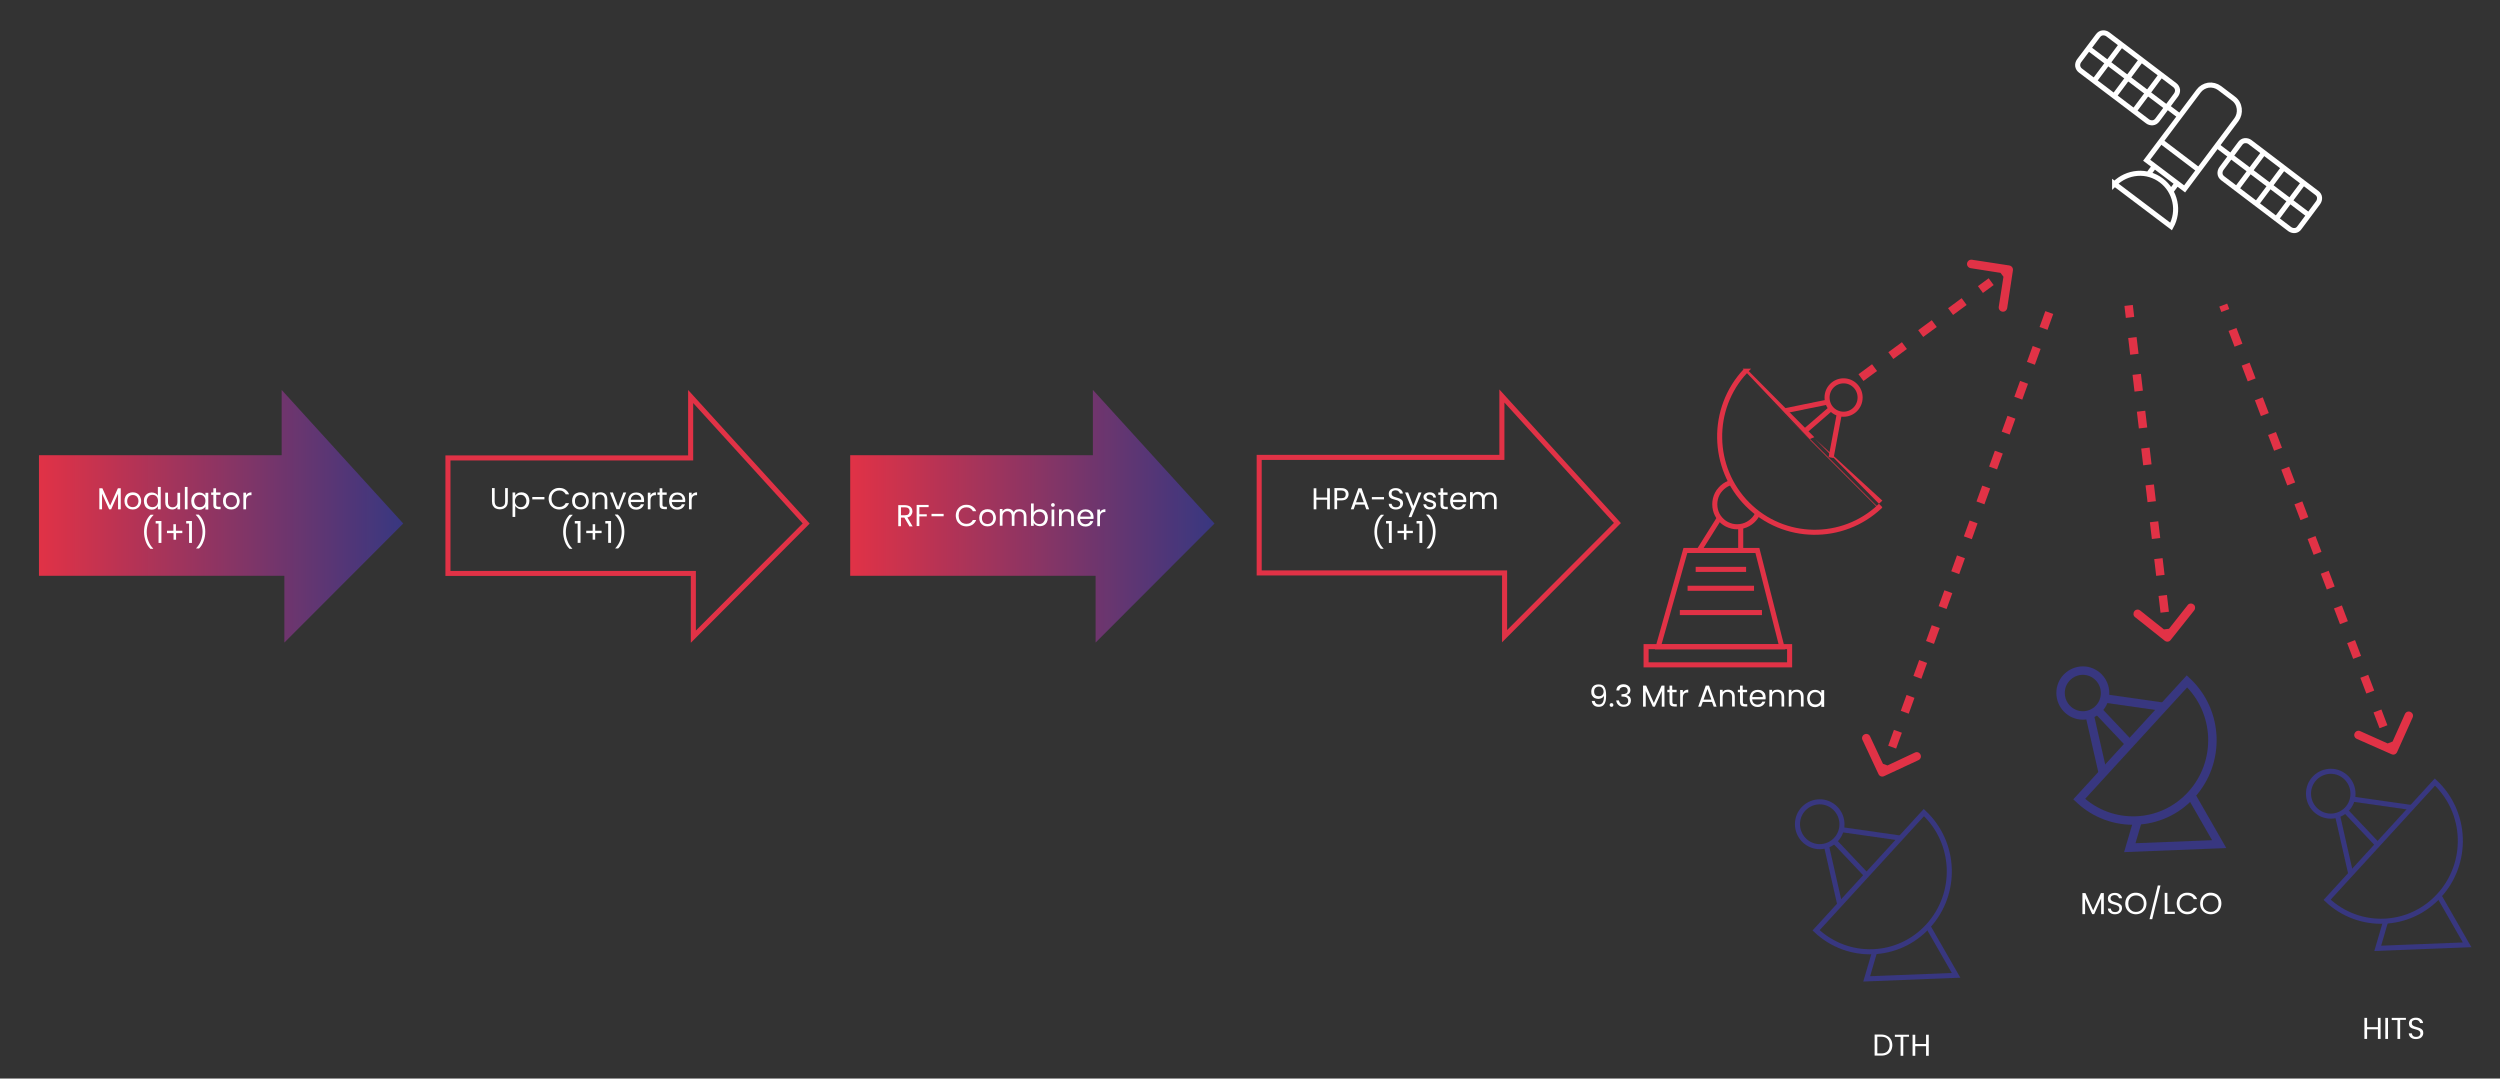 <svg xmlns="http://www.w3.org/2000/svg" xmlns:xlink="http://www.w3.org/1999/xlink" id="etSxJBZCW1P1" viewBox="0 0 1482.3 639.5" width="1482.3" height="639.5"><rect x="0" y="0" width="1482.3" height="639.5" fill="#333333" stroke="none"/><style><![CDATA[#etSxJBZCW1P51 {animation: etSxJBZCW1P51_s_do 30000ms linear infinite normal forwards}@keyframes etSxJBZCW1P51_s_do { 0% {stroke-dashoffset: 0} 100% {stroke-dashoffset: -1200}} #etSxJBZCW1P52 {animation: etSxJBZCW1P52_s_do 30000ms linear infinite normal forwards}@keyframes etSxJBZCW1P52_s_do { 0% {stroke-dashoffset: 0} 100% {stroke-dashoffset: 1200}} #etSxJBZCW1P53 {animation: etSxJBZCW1P53_s_do 30000ms linear infinite normal forwards}@keyframes etSxJBZCW1P53_s_do { 0% {stroke-dashoffset: 0} 100% {stroke-dashoffset: 1200}} #etSxJBZCW1P54 {animation: etSxJBZCW1P54_s_do 30000ms linear infinite normal forwards}@keyframes etSxJBZCW1P54_s_do { 0% {stroke-dashoffset: 0} 100% {stroke-dashoffset: 1200}} #etSxJBZCW1P55_tr {animation: etSxJBZCW1P55_tr__tr 30000ms linear infinite normal forwards}@keyframes etSxJBZCW1P55_tr__tr { 0% {transform: translate(1303.6px,88.397px) rotate(0deg)} 100% {transform: translate(1303.6px,88.397px) rotate(-30deg)}} #etSxJBZCW1P71 {animation: etSxJBZCW1P71_c_o 30000ms linear infinite normal forwards}@keyframes etSxJBZCW1P71_c_o { 0% {opacity: 0} 2.333% {opacity: 0} 3.333% {opacity: 1} 4.333% {opacity: 1} 5.333% {opacity: 0} 7.667% {opacity: 0} 8.667% {opacity: 1} 9.667% {opacity: 1} 10.667% {opacity: 0} 13.333% {opacity: 0} 14.333% {opacity: 1} 15.333% {opacity: 1} 16.333% {opacity: 0} 18.667% {opacity: 0} 19.667% {opacity: 1} 20.667% {opacity: 1} 21.667% {opacity: 0} 24.667% {opacity: 0} 25.667% {opacity: 1} 26.667% {opacity: 1} 27.667% {opacity: 0} 30% {opacity: 0} 31% {opacity: 1} 32% {opacity: 1} 33% {opacity: 0} 35.667% {opacity: 0} 36.667% {opacity: 1} 37.667% {opacity: 1} 38.667% {opacity: 0} 41% {opacity: 0} 42% {opacity: 1} 43% {opacity: 1} 44% {opacity: 0} 47.333% {opacity: 0} 48.333% {opacity: 1} 49.333% {opacity: 1} 50.333% {opacity: 0} 52.667% {opacity: 0} 53.667% {opacity: 1} 54.667% {opacity: 1} 55.667% {opacity: 0} 58.333% {opacity: 0} 59.333% {opacity: 1} 60.333% {opacity: 1} 61.333% {opacity: 0} 63.667% {opacity: 0} 64.667% {opacity: 1} 65.667% {opacity: 1} 66.667% {opacity: 0} 69.667% {opacity: 0} 70.667% {opacity: 1} 71.667% {opacity: 1} 72.667% {opacity: 0} 75% {opacity: 0} 76% {opacity: 1} 77% {opacity: 1} 78% {opacity: 0} 80.667% {opacity: 0} 81.667% {opacity: 1} 82.667% {opacity: 1} 83.667% {opacity: 0} 86% {opacity: 0} 87% {opacity: 1} 88% {opacity: 1} 89% {opacity: 0} 91.333% {opacity: 0} 92.333% {opacity: 1} 93.333% {opacity: 1} 94.333% {opacity: 0} 96.667% {opacity: 0} 97.667% {opacity: 1} 98.667% {opacity: 1} 99.667% {opacity: 0} 100% {opacity: 0}} #etSxJBZCW1P72 {animation: etSxJBZCW1P72_c_o 30000ms linear infinite normal forwards}@keyframes etSxJBZCW1P72_c_o { 0% {opacity: 0} 1.333% {opacity: 0} 2.333% {opacity: 1} 4.333% {opacity: 1} 5.333% {opacity: 0} 6.667% {opacity: 0} 7.667% {opacity: 1} 9.667% {opacity: 1} 10.667% {opacity: 0} 12.333% {opacity: 0} 13.333% {opacity: 1} 15.333% {opacity: 1} 16.333% {opacity: 0} 17.667% {opacity: 0} 18.667% {opacity: 1} 20.667% {opacity: 1} 21.667% {opacity: 0} 23.667% {opacity: 0} 24.667% {opacity: 1} 26.667% {opacity: 1} 27.667% {opacity: 0} 29% {opacity: 0} 30% {opacity: 1} 32% {opacity: 1} 33% {opacity: 0} 34.667% {opacity: 0} 35.667% {opacity: 1} 37.667% {opacity: 1} 38.667% {opacity: 0} 40% {opacity: 0} 41% {opacity: 1} 43% {opacity: 1} 44% {opacity: 0} 46.333% {opacity: 0} 47.333% {opacity: 1} 49.333% {opacity: 1} 50.333% {opacity: 0} 51.667% {opacity: 0} 52.667% {opacity: 1} 54.667% {opacity: 1} 55.667% {opacity: 0} 57.333% {opacity: 0} 58.333% {opacity: 1} 60.333% {opacity: 1} 61.333% {opacity: 0} 62.667% {opacity: 0} 63.667% {opacity: 1} 65.667% {opacity: 1} 66.667% {opacity: 0} 68.667% {opacity: 0} 69.667% {opacity: 1} 71.667% {opacity: 1} 72.667% {opacity: 0} 74% {opacity: 0} 75% {opacity: 1} 77% {opacity: 1} 78% {opacity: 0} 79.667% {opacity: 0} 80.667% {opacity: 1} 82.667% {opacity: 1} 83.667% {opacity: 0} 85% {opacity: 0} 86% {opacity: 1} 88% {opacity: 1} 89% {opacity: 0} 90.333% {opacity: 0} 91.333% {opacity: 1} 93.333% {opacity: 1} 94.333% {opacity: 0} 95.667% {opacity: 0} 96.667% {opacity: 1} 98.667% {opacity: 1} 99.667% {opacity: 0} 100% {opacity: 0}} #etSxJBZCW1P73 {animation: etSxJBZCW1P73_c_o 30000ms linear infinite normal forwards}@keyframes etSxJBZCW1P73_c_o { 0% {opacity: 0} 1% {opacity: 1} 4.333% {opacity: 1} 5.333% {opacity: 0} 5.667% {opacity: 0} 6.667% {opacity: 1} 10% {opacity: 1} 11% {opacity: 0} 11.333% {opacity: 0} 12.333% {opacity: 1} 15.667% {opacity: 1} 16.667% {opacity: 0} 17% {opacity: 0} 18% {opacity: 1} 21.333% {opacity: 1} 22.333% {opacity: 0} 22.667% {opacity: 0} 23.667% {opacity: 1} 27% {opacity: 1} 28% {opacity: 0} 28.333% {opacity: 0} 29.333% {opacity: 1} 32.667% {opacity: 1} 33.667% {opacity: 0} 34% {opacity: 0} 35% {opacity: 1} 38.333% {opacity: 1} 39.333% {opacity: 0} 39.667% {opacity: 0} 40.667% {opacity: 1} 44% {opacity: 1} 45% {opacity: 0} 45.333% {opacity: 0} 46.333% {opacity: 1} 49.667% {opacity: 1} 50.667% {opacity: 0} 51% {opacity: 0} 52% {opacity: 1} 55.333% {opacity: 1} 56.333% {opacity: 0} 56.667% {opacity: 0} 57.667% {opacity: 1} 61% {opacity: 1} 62% {opacity: 0} 62.333% {opacity: 0} 63.333% {opacity: 1} 66.667% {opacity: 1} 67.667% {opacity: 0} 68% {opacity: 0} 69% {opacity: 1} 72.333% {opacity: 1} 73.333% {opacity: 0} 73.667% {opacity: 0} 74.667% {opacity: 1} 78% {opacity: 1} 79% {opacity: 0} 79.333% {opacity: 0} 80.333% {opacity: 1} 83.667% {opacity: 1} 84.667% {opacity: 0} 85% {opacity: 0} 86% {opacity: 1} 88% {opacity: 1} 89% {opacity: 0} 89.333% {opacity: 0} 90.333% {opacity: 1} 93.333% {opacity: 1} 94.333% {opacity: 0} 94.667% {opacity: 0} 95.667% {opacity: 1} 98.667% {opacity: 1} 99.667% {opacity: 0} 100% {opacity: 0}}]]></style><defs><linearGradient id="etSxJBZCW1P3-fill" x1="239.058" y1="306.13" x2="22.64" y2="306.13" spreadMethod="pad" gradientUnits="userSpaceOnUse" gradientTransform="translate(0 0)"><stop id="etSxJBZCW1P3-fill-0" offset="0%" stop-color="#383780"></stop><stop id="etSxJBZCW1P3-fill-1" offset="100%" stop-color="#e13246"></stop></linearGradient><linearGradient id="etSxJBZCW1P5-fill" x1="720.058" y1="306.13" x2="503.639" y2="306.13" spreadMethod="pad" gradientUnits="userSpaceOnUse" gradientTransform="translate(0 0)"><stop id="etSxJBZCW1P5-fill-0" offset="0%" stop-color="#383780"></stop><stop id="etSxJBZCW1P5-fill-1" offset="100%" stop-color="#e13246"></stop></linearGradient></defs><g><path d="M23.1,269.9v71.5h145.5v39.6l70.5-70.6L167,231.2v38.7h-143.9Z" fill="url(#etSxJBZCW1P3-fill)"></path><path d="M411.1,341.5v-1.5h-1.5-144v-68.5h142.4h1.5v-1.5-34.9L478,310.4l-66.9,67.1v-36Z" fill="none" stroke="#e13246" stroke-width="3"></path><path d="M504.1,269.9v71.5h145.5v39.6l70.5-70.6L648,231.2v38.7h-143.9Z" fill="url(#etSxJBZCW1P5-fill)"></path><path d="M892.1,341.2v-1.5h-1.5-144v-68.5h142.4h1.5v-1.5-34.9L959,310.1l-66.9,67.1v-36Z" fill="none" stroke="#e13246" stroke-width="3"></path><path d="M71.6,289.5v12.5h-1.6v-9.3L65.9,302h-1.2l-4.2-9.3v9.3h-1.6v-12.5h1.8l4.6,10.3l4.6-10.3h1.7Zm7.1,12.6c-.9,0-1.8-.2-2.5-.6s-1.3-1-1.8-1.8c-.4-.8-.6-1.7-.6-2.7s.2-1.9.6-2.7s1-1.4,1.8-1.8s1.6-.6,2.5-.6s1.8.2,2.5.6c.8.4,1.3,1,1.8,1.8.4.8.7,1.7.7,2.7s-.2,1.9-.7,2.7c-.4.8-1.1,1.4-1.8,1.8s-1.6.6-2.5.6Zm0-1.4c.6,0,1.1-.1,1.7-.4s.9-.7,1.2-1.2c.3-.6.5-1.2.5-2s-.2-1.5-.5-2c-.3-.6-.7-1-1.2-1.2-.5-.3-1.1-.4-1.6-.4-.6,0-1.2.1-1.7.4s-.9.7-1.2,1.2c-.3.6-.5,1.2-.5,2s.1,1.5.4,2c.3.6.7,1,1.2,1.2.6.3,1.1.4,1.7.4Zm6.6-3.7c0-1,.2-1.9.6-2.6.4-.8,1-1.4,1.7-1.8s1.5-.6,2.4-.6c.8,0,1.5.2,2.1.5.7.3,1.2.8,1.5,1.4v-5.2h1.7v13.3h-1.7v-1.9c-.3.6-.8,1.1-1.4,1.5s-1.4.6-2.2.6c-.9,0-1.7-.2-2.4-.6s-1.3-1-1.7-1.8c-.4-.9-.6-1.8-.6-2.8Zm8.4,0c0-.7-.2-1.4-.4-1.9-.3-.6-.7-1-1.2-1.3s-1.1-.4-1.7-.4-1.2.1-1.7.4-.9.7-1.2,1.3-.5,1.2-.5,1.9c0,.8.2,1.4.5,2s.7,1,1.2,1.3s1.1.4,1.7.4s1.2-.1,1.7-.4.9-.7,1.2-1.3c.2-.6.4-1.2.4-2Zm13.1-4.9v9.9h-1.6v-1.5c-.3.5-.8.9-1.3,1.2-.6.3-1.2.4-1.8.4-.8,0-1.5-.2-2.1-.5s-1.1-.8-1.5-1.4c-.3-.6-.5-1.4-.5-2.3v-5.8h1.6v5.6c0,1,.2,1.7.7,2.3.5.5,1.2.8,2,.8.9,0,1.6-.3,2.1-.8s.8-1.3.8-2.4v-5.4h1.6Zm4.4-3.5v13.4h-1.6v-13.3h1.6Zm2.2,8.4c0-1,.2-1.9.6-2.6.4-.8,1-1.4,1.7-1.8s1.5-.6,2.4-.6s1.6.2,2.3.6c.6.4,1.1.8,1.4,1.4v-1.8h1.7v9.9h-1.7v-1.8c-.3.6-.8,1.1-1.5,1.4-.6.4-1.4.6-2.2.6-.9,0-1.7-.2-2.4-.6s-1.3-1-1.7-1.8-.6-1.9-.6-2.9Zm8.4,0c0-.7-.1-1.4-.4-1.9s-.7-1-1.2-1.3-1.1-.4-1.7-.4-1.2.1-1.7.4-.9.7-1.2,1.3-.5,1.2-.5,1.9c0,.8.2,1.4.5,2s.7,1,1.2,1.3s1.1.4,1.7.4s1.2-.1,1.7-.4.9-.7,1.2-1.3c.2-.6.4-1.2.4-2Zm6.4-3.6v5.8c0,.5.1.8.3,1s.6.3,1.1.3h1.2v1.4h-1.5c-.9,0-1.6-.2-2.1-.6s-.7-1.1-.7-2.1v-5.8h-1.3v-1.4h1.3v-2.5h1.6v2.5h2.6v1.4h-2.5Zm8.9,8.7c-.9,0-1.8-.2-2.5-.6s-1.3-1-1.8-1.8c-.4-.8-.6-1.7-.6-2.7s.2-1.9.6-2.7s1-1.4,1.8-1.8s1.6-.6,2.5-.6s1.8.2,2.5.6c.8.4,1.3,1,1.8,1.8.4.8.7,1.7.7,2.7s-.2,1.9-.7,2.7c-.4.8-1.1,1.4-1.8,1.8-.8.4-1.6.6-2.5.6Zm0-1.4c.6,0,1.1-.1,1.7-.4.5-.3.9-.7,1.2-1.2.3-.6.5-1.2.5-2s-.2-1.5-.5-2c-.3-.6-.7-1-1.2-1.2-.5-.3-1.1-.4-1.6-.4-.6,0-1.2.1-1.7.4s-.9.7-1.2,1.2-.4,1.2-.4,2s.1,1.5.4,2c.3.6.7,1,1.2,1.2.4.3,1,.4,1.6.4Zm8.8-7c.3-.6.7-1,1.2-1.3s1.2-.5,2-.5v1.7h-.4c-1.8,0-2.8,1-2.8,3v5.4h-1.6v-9.9h1.6v1.6ZM89.1,325.3c-1.2-1.1-2.1-2.6-2.7-4.3s-1-3.6-1-5.6c0-2.1.3-4,1-5.8s1.7-3.3,2.9-4.4h1.7v.2c-1.3,1.3-2.4,2.8-3,4.6-.7,1.8-1,3.6-1,5.5s.3,3.6,1,5.3c.6,1.7,1.6,3.2,2.8,4.4v.2h-1.7Zm3.2-14.9v-1.5h3.4v13h-1.7v-11.5h-1.7Zm15.9,5.7h-3.8v3.9h-1.5v-3.9h-3.9v-1.4h3.8v-3.9h1.5v3.9h3.8v1.4Zm2.2-5.7v-1.5h3.4v13h-1.7v-11.5h-1.7Zm5.9,14.9v-.2c1.2-1.3,2.2-2.8,2.8-4.4.6-1.7,1-3.5,1-5.3c0-1.9-.3-3.7-1-5.5s-1.7-3.3-3-4.6v-.2h1.7c1.3,1.2,2.2,2.6,2.9,4.4s1,3.7,1,5.8c0,2-.3,3.9-1,5.6-.6,1.7-1.5,3.2-2.7,4.3h-1.7Z" fill="#fff"></path><path d="M945.5,415.5c.1.7.4,1.2.8,1.6s1,.6,1.8.6c1,0,1.7-.4,2.2-1.2s.7-2.1.7-3.9c-.3.5-.7,1-1.3,1.3s-1.2.5-2,.5-1.5-.2-2.2-.5c-.6-.3-1.1-.8-1.5-1.5-.4-.6-.5-1.4-.5-2.3c0-1.3.4-2.3,1.1-3.1s1.8-1.2,3.2-1.2c1.7,0,2.9.5,3.5,1.6.7,1.1,1,2.7,1,4.9c0,1.5-.1,2.8-.4,3.7-.3,1-.7,1.7-1.4,2.3-.6.5-1.5.8-2.6.8-1.2,0-2.2-.3-2.9-1s-1.1-1.5-1.2-2.5h1.7Zm2.5-2.7c.8,0,1.5-.2,2-.7s.8-1.2.8-2c0-.9-.3-1.6-.8-2.2s-1.2-.8-2.1-.8c-.8,0-1.5.3-2,.8s-.7,1.2-.7,2.1.2,1.6.7,2.1c.4.5,1.2.7,2.1.7Zm7.5,6.3c-.3,0-.6-.1-.8-.3s-.3-.5-.3-.8.1-.6.3-.8.5-.3.8-.3.6.1.8.3.3.5.3.8-.1.6-.3.8c-.3.2-.5.3-.8.3Zm2.9-9.9c.1-1.1.5-2,1.3-2.6s1.8-.9,3-.9c.8,0,1.5.2,2.1.5s1,.7,1.4,1.2c.3.5.5,1.1.5,1.7c0,.7-.2,1.4-.6,1.9s-1,.9-1.7,1v.1c.8.2,1.4.6,1.9,1.1.5.6.7,1.3.7,2.2c0,.7-.2,1.3-.5,1.9-.3.5-.8,1-1.4,1.3s-1.4.5-2.3.5c-1.3,0-2.3-.3-3.1-1s-1.3-1.6-1.4-2.8h1.6c.1.7.4,1.3.9,1.8s1.2.7,2,.7s1.5-.2,1.9-.6.7-1,.7-1.7c0-.9-.3-1.5-.9-1.9s-1.5-.6-2.7-.6h-.4v-1.4h.4c1.1,0,1.9-.2,2.5-.5.6-.4.8-.9.8-1.7c0-.6-.2-1.1-.6-1.5s-1-.6-1.8-.6c-.7,0-1.3.2-1.8.6s-.7.9-.8,1.5h-1.7Zm28.5-2.7v12.5h-1.6v-9.3l-4.1,9.3h-1.2l-4.2-9.3v9.3h-1.6v-12.5h1.8l4.6,10.3l4.6-10.3h1.7Zm4.7,3.9v5.8c0,.5.1.8.3,1s.6.3,1.1.3h1.2v1.4h-1.5c-.9,0-1.6-.2-2.1-.6s-.7-1.1-.7-2.1v-5.8h-1.3v-1.4h1.3v-2.5h1.6v2.5h2.6v1.4h-2.5Zm6.2.3c.3-.6.7-1,1.2-1.3s1.2-.5,2-.5v1.7h-.4c-1.8,0-2.8,1-2.8,3v5.4h-1.6v-9.9h1.6v1.6Zm17.3,5.5h-5.5l-1,2.8h-1.7l4.5-12.5h1.9l4.5,12.5h-1.7l-1-2.8Zm-.4-1.4l-2.3-6.3-2.3,6.3h4.6Zm9.9-5.9c1.2,0,2.2.4,2.9,1.1s1.1,1.8,1.1,3.1v5.8h-1.6v-5.6c0-1-.2-1.7-.7-2.3-.5-.5-1.2-.8-2-.8-.9,0-1.6.3-2.1.8s-.8,1.3-.8,2.4v5.5h-1.6v-9.9h1.6v1.4c.3-.5.8-.9,1.3-1.2.7-.1,1.3-.3,1.9-.3Zm8.8,1.5v5.8c0,.5.1.8.3,1s.6.3,1.1.3h1.2v1.4h-1.5c-.9,0-1.6-.2-2.1-.6-.4-.4-.7-1.1-.7-2.1v-5.8h-1.3v-1.4h1.3v-2.5h1.6v2.5h2.6v1.4h-2.5Zm13.5,3.3c0,.3,0,.6-.1,1h-7.9c.1,1,.4,1.7,1,2.3.6.5,1.4.8,2.2.8.7,0,1.3-.2,1.8-.5s.8-.8,1-1.3h1.8c-.3.9-.8,1.7-1.6,2.3s-1.8.9-2.9.9c-.9,0-1.8-.2-2.5-.6s-1.3-1-1.7-1.8-.6-1.7-.6-2.7.2-1.9.6-2.7s1-1.4,1.7-1.8c.8-.4,1.6-.6,2.6-.6.9,0,1.8.2,2.5.6s1.3,1,1.7,1.7c.2.6.4,1.5.4,2.4Zm-1.7-.4c0-.6-.1-1.2-.4-1.6-.3-.5-.7-.8-1.1-1-.5-.2-1-.4-1.6-.4-.8,0-1.5.3-2.1.8s-.9,1.3-1,2.2h6.2Zm8.7-4.4c1.2,0,2.2.4,2.9,1.1s1.1,1.8,1.1,3.1v5.8h-1.6v-5.6c0-1-.2-1.7-.7-2.3-.5-.5-1.2-.8-2-.8-.9,0-1.5.3-2.1.8-.5.5-.8,1.3-.8,2.4v5.5h-1.6v-9.9h1.6v1.4c.3-.5.8-.9,1.3-1.2.6-.1,1.2-.3,1.9-.3Zm11.5,0c1.2,0,2.2.4,2.9,1.1.8.7,1.1,1.8,1.1,3.1v5.8h-1.6v-5.6c0-1-.3-1.7-.7-2.3-.5-.5-1.2-.8-2-.8s-1.6.3-2.1.8-.8,1.3-.8,2.4v5.5h-1.6v-9.9h1.6v1.4c.3-.5.8-.9,1.3-1.2.6-.1,1.2-.3,1.9-.3Zm6.1,5.1c0-1,.2-1.9.6-2.6.4-.8,1-1.4,1.7-1.8s1.5-.6,2.4-.6s1.6.2,2.3.6c.6.4,1.1.8,1.4,1.4v-1.8h1.7v9.9h-1.7v-1.8c-.3.6-.8,1.1-1.5,1.4-.6.4-1.4.6-2.2.6-.9,0-1.7-.2-2.4-.6s-1.3-1-1.7-1.8c-.4-1-.6-1.9-.6-2.9Zm8.3,0c0-.7-.2-1.4-.5-1.9-.3-.6-.7-1-1.2-1.3s-1.1-.4-1.7-.4-1.2.1-1.7.4-.9.7-1.2,1.3-.5,1.2-.5,1.9c0,.8.2,1.4.5,2s.7,1,1.2,1.3s1.1.4,1.7.4s1.2-.1,1.7-.4.9-.7,1.2-1.3c.4-.6.5-1.2.5-2Z" fill="#fff"></path><path d="M1115.4,613.4c1.4,0,2.6.3,3.5.8c1,.5,1.8,1.2,2.3,2.2.5.9.8,2.1.8,3.3s-.3,2.4-.8,3.3-1.3,1.7-2.3,2.2-2.2.7-3.5.7h-3.9v-12.5h3.9Zm0,11.2c1.6,0,2.9-.4,3.7-1.3s1.3-2.1,1.3-3.6c0-1.6-.4-2.8-1.3-3.7-.8-.9-2.1-1.3-3.7-1.3h-2.3v9.9h2.3Zm16.5-11.2v1.3h-3.4v11.3h-1.6v-11.2h-3.4v-1.3h8.4Zm11.7,0v12.6h-1.6v-5.7h-6.4v5.7h-1.6v-12.5h1.6v5.5h6.4v-5.5h1.6Z" fill="#fff"></path><path d="M1247.4,529.5v12.5h-1.6v-9.3l-4.1,9.3h-1.2l-4.2-9.3v9.3h-1.6v-12.5h1.8l4.6,10.3l4.6-10.3h1.7Zm6.7,12.6c-.8,0-1.6-.1-2.2-.4s-1.1-.7-1.5-1.2-.6-1.1-.6-1.8h1.7c.1.6.3,1.1.7,1.5s1.1.6,1.9.6s1.4-.2,1.8-.6c.5-.4.7-.9.7-1.5c0-.5-.1-.9-.4-1.2s-.6-.5-1-.7-.9-.3-1.6-.5c-.8-.2-1.5-.4-2-.6s-.9-.6-1.3-1c-.3-.5-.5-1.1-.5-1.9c0-.7.2-1.3.5-1.8.4-.5.8-.9,1.5-1.2.6-.3,1.4-.4,2.2-.4c1.2,0,2.1.3,2.9.9s1.2,1.4,1.3,2.3h-1.8c-.1-.5-.3-.9-.8-1.3-.4-.4-1-.6-1.8-.6-.7,0-1.3.2-1.7.5s-.7.8-.7,1.5c0,.5.1.8.4,1.1s.6.5,1,.7c.4.1.9.3,1.6.5.8.2,1.5.5,2,.7s.9.6,1.3,1c.4.5.5,1.1.5,1.9c0,.6-.2,1.2-.5,1.7s-.8,1-1.4,1.3-1.3.5-2.2.5Zm12.3,0c-1.2,0-2.2-.3-3.2-.8-1-.6-1.7-1.3-2.3-2.3s-.8-2.1-.8-3.3.3-2.3.8-3.3c.6-1,1.3-1.7,2.3-2.3s2-.8,3.2-.8s2.2.3,3.2.8s1.7,1.3,2.3,2.3c.5,1,.8,2.1.8,3.3s-.3,2.3-.8,3.3c-.6,1-1.3,1.7-2.3,2.3-1,.5-2,.8-3.2.8Zm0-1.4c.9,0,1.7-.2,2.4-.6s1.3-1,1.7-1.7c.4-.8.6-1.6.6-2.6s-.2-1.9-.6-2.6c-.4-.8-.9-1.3-1.6-1.7s-1.5-.6-2.4-.6-1.7.2-2.4.6-1.2,1-1.6,1.7-.6,1.6-.6,2.6.2,1.9.6,2.6c.4.8,1,1.3,1.6,1.7s1.4.6,2.3.6ZM1281,525l-4.9,20h-1.6l4.9-20h1.6Zm4.1,15.6h4.4v1.3h-6v-12.5h1.6v11.2Zm5.5-4.9c0-1.2.3-2.3.8-3.3.6-1,1.3-1.8,2.3-2.3c1-.6,2-.8,3.2-.8c1.4,0,2.6.3,3.6,1s1.8,1.6,2.2,2.8h-2c-.3-.8-.8-1.3-1.5-1.7s-1.4-.6-2.3-.6-1.7.2-2.4.6-1.2,1-1.6,1.7-.6,1.6-.6,2.6.2,1.9.6,2.6.9,1.3,1.6,1.7s1.5.6,2.4.6s1.7-.2,2.3-.6c.7-.4,1.2-1,1.5-1.7h2c-.5,1.2-1.2,2.1-2.2,2.8-1,.6-2.2,1-3.6,1-1.2,0-2.2-.3-3.2-.8-.9-.6-1.7-1.3-2.3-2.3-.5-1-.8-2.1-.8-3.3Zm20.2,6.4c-1.2,0-2.2-.3-3.2-.8-1-.6-1.7-1.3-2.3-2.3s-.8-2.1-.8-3.3.3-2.3.8-3.3c.6-1,1.3-1.7,2.3-2.3s2-.8,3.2-.8s2.2.3,3.2.8s1.7,1.3,2.3,2.3.8,2.1.8,3.3-.3,2.3-.8,3.3-1.3,1.7-2.3,2.3c-1,.5-2,.8-3.2.8Zm0-1.4c.9,0,1.7-.2,2.3-.6.7-.4,1.3-1,1.7-1.7.4-.8.6-1.6.6-2.6s-.2-1.9-.6-2.6c-.4-.8-.9-1.3-1.6-1.7s-1.5-.6-2.4-.6-1.7.2-2.4.6-1.3,1-1.7,1.7-.6,1.6-.6,2.6.2,1.9.6,2.6c.4.8,1,1.3,1.7,1.7s1.5.6,2.4.6Z" fill="#fff"></path><path d="M1411.5,603.4v12.6h-1.6v-5.7h-6.4v5.7h-1.6v-12.5h1.6v5.5h6.4v-5.5h1.6Zm4.4,0v12.6h-1.6v-12.5h1.6Zm10.6,0v1.3h-3.4v11.3h-1.6v-11.2h-3.4v-1.3h8.4Zm6,12.7c-.8,0-1.6-.1-2.2-.4-.7-.3-1.2-.7-1.5-1.2-.4-.5-.6-1.1-.6-1.8h1.8c.1.6.3,1.1.7,1.5s1,.6,1.9.6c.8,0,1.4-.2,1.8-.6.5-.4.7-.9.7-1.5c0-.5-.1-.9-.4-1.2s-.6-.5-1-.7-.9-.3-1.6-.5c-.8-.2-1.5-.4-2-.6s-.9-.6-1.3-1c-.3-.5-.5-1.1-.5-1.9c0-.7.2-1.3.5-1.8s.8-.9,1.5-1.2c.6-.3,1.4-.4,2.2-.4c1.2,0,2.1.3,2.9.9s1.2,1.4,1.3,2.3h-1.8c-.1-.5-.3-.9-.8-1.3-.4-.4-1-.6-1.8-.6-.7,0-1.2.2-1.7.5-.4.3-.6.8-.6,1.5c0,.5.1.8.4,1.1s.6.5,1,.7c.4.1.9.3,1.6.5.8.2,1.5.5,2,.7s.9.6,1.3,1c.4.5.5,1.1.5,1.9c0,.6-.2,1.2-.5,1.7s-.8,1-1.4,1.3c-.8.3-1.6.5-2.4.5Z" fill="#fff"></path><path d="M293.3,289.4v7.9c0,1.1.3,1.9.8,2.5.6.5,1.3.8,2.3.8s1.7-.3,2.3-.8.8-1.4.8-2.5v-7.9h1.6v7.9c0,1-.2,1.9-.6,2.6s-1,1.2-1.7,1.6c-.7.3-1.5.5-2.4.5s-1.7-.2-2.4-.5-1.3-.9-1.7-1.6-.6-1.6-.6-2.6v-7.9h1.6Zm12.2,4.5c.3-.6.8-1,1.4-1.4s1.4-.6,2.3-.6s1.7.2,2.4.6s1.3,1,1.7,1.8.6,1.6.6,2.6-.2,1.9-.6,2.7-1,1.4-1.7,1.8-1.5.6-2.4.6c-.8,0-1.6-.2-2.2-.6s-1.1-.9-1.5-1.4v6.5h-1.6v-14.5h1.6v1.9Zm6.6,3.1c0-.7-.2-1.4-.5-1.9s-.7-1-1.2-1.3-1.1-.4-1.7-.4-1.2.1-1.7.4-.9.7-1.2,1.3-.5,1.2-.5,1.9.1,1.4.5,2c.3.6.7,1,1.2,1.3s1.1.4,1.7.4s1.2-.1,1.7-.4.9-.7,1.2-1.3c.4-.6.5-1.3.5-2Zm10.7-2.3v1.4h-7.2v-1.4h7.2Zm2.5,1c0-1.2.3-2.3.8-3.3.6-1,1.3-1.8,2.3-2.3c1-.6,2-.8,3.2-.8c1.4,0,2.6.3,3.6,1s1.8,1.6,2.2,2.8h-2c-.3-.8-.9-1.3-1.5-1.7s-1.4-.6-2.3-.6-1.7.2-2.4.6-1.2,1-1.6,1.7-.6,1.6-.6,2.6.2,1.9.6,2.6.9,1.3,1.6,1.7s1.5.6,2.4.6s1.7-.2,2.3-.6c.7-.4,1.2-1,1.5-1.7h2c-.5,1.2-1.2,2.1-2.2,2.8-1,.6-2.2,1-3.6,1-1.2,0-2.2-.3-3.2-.8-.9-.6-1.7-1.3-2.3-2.3-.5-1-.8-2.1-.8-3.3Zm18.8,6.4c-.9,0-1.8-.2-2.5-.6s-1.3-1-1.8-1.8c-.4-.8-.6-1.7-.6-2.7s.2-1.9.6-2.7s1-1.4,1.8-1.8s1.6-.6,2.5-.6s1.8.2,2.5.6c.8.4,1.4,1,1.8,1.8s.7,1.7.7,2.7-.2,1.9-.7,2.7c-.4.8-1,1.4-1.8,1.8-.7.4-1.6.6-2.5.6Zm0-1.4c.6,0,1.1-.1,1.7-.4.5-.3.9-.7,1.2-1.2.3-.6.5-1.2.5-2s-.2-1.5-.5-2c-.3-.6-.7-1-1.2-1.2-.5-.3-1-.4-1.6-.4s-1.2.1-1.7.4-.9.7-1.2,1.2c-.3.6-.4,1.2-.4,2s.1,1.5.4,2c.3.6.7,1,1.2,1.2.5.3,1,.4,1.6.4Zm12-8.8c1.2,0,2.2.4,2.9,1.1s1.1,1.8,1.1,3.1v5.8h-1.6v-5.6c0-1-.2-1.7-.7-2.3-.5-.5-1.2-.8-2-.8-.9,0-1.6.3-2.1.8s-.8,1.3-.8,2.4v5.5h-1.6v-9.9h1.6v1.4c.3-.5.8-.9,1.3-1.2.6-.1,1.2-.3,1.9-.3Zm10.4,8.5l3.1-8.4h1.7l-3.9,9.9h-1.9l-3.9-9.9h1.8l3.1,8.4Zm15.4-3.7c0,.3,0,.6-.1,1h-7.8c.1,1,.4,1.7,1,2.3.6.5,1.4.8,2.2.8.7,0,1.3-.2,1.8-.5s.8-.8,1-1.3h1.8c-.3.9-.8,1.7-1.6,2.3s-1.8.9-3,.9c-.9,0-1.8-.2-2.5-.6s-1.3-1-1.7-1.8-.6-1.7-.6-2.7.2-1.9.6-2.7s1-1.4,1.7-1.8s1.6-.6,2.6-.6c.9,0,1.8.2,2.5.6s1.3,1,1.7,1.7c.2.6.4,1.5.4,2.4Zm-1.7-.4c0-.6-.1-1.2-.4-1.6-.3-.5-.7-.8-1.1-1-.5-.2-1-.4-1.6-.4-.8,0-1.5.3-2.1.8s-.9,1.3-1,2.2h6.2Zm5.5-2.6c.3-.6.7-1,1.2-1.3s1.2-.5,2-.5v1.7h-.4c-1.8,0-2.8,1-2.8,3v5.4h-1.6v-9.9h1.6v1.6Zm7.1-.3v5.8c0,.5.1.8.3,1s.6.3,1.1.3h1.2v1.4h-1.5c-.9,0-1.6-.2-2.1-.6s-.7-1.1-.7-2.1v-5.8h-1.3v-1.4h1.3v-2.5h1.6v2.5h2.6v1.4h-2.5Zm13.5,3.3c0,.3,0,.6-.1,1h-7.9c.1,1,.4,1.7,1,2.3.6.5,1.4.8,2.2.8.7,0,1.3-.2,1.8-.5s.8-.8,1-1.3h1.8c-.3.9-.8,1.7-1.6,2.3s-1.8.9-3,.9c-.9,0-1.8-.2-2.5-.6s-1.3-1-1.7-1.8-.6-1.7-.6-2.7.2-1.9.6-2.7s1-1.4,1.7-1.8s1.6-.6,2.6-.6c.9,0,1.8.2,2.5.6s1.3,1,1.7,1.7c.3.6.5,1.5.5,2.4Zm-1.6-.4c0-.6-.1-1.2-.4-1.6-.3-.5-.7-.8-1.1-1-.5-.2-1-.4-1.6-.4-.8,0-1.5.3-2.1.8s-.9,1.3-1,2.2h6.2Zm5.4-2.6c.3-.6.7-1,1.2-1.3s1.2-.5,2-.5v1.7h-.4c-1.8,0-2.8,1-2.8,3v5.4h-1.6v-9.9h1.6v1.6Zm-72.5,31.6c-1.2-1.1-2.1-2.6-2.7-4.3s-1-3.6-1-5.6c0-2.1.3-4,1-5.8s1.7-3.3,2.9-4.4h1.7v.2c-1.3,1.3-2.4,2.8-3,4.6-.7,1.8-1,3.6-1,5.5s.3,3.6,1,5.3c.6,1.7,1.6,3.2,2.8,4.4v.2h-1.7Zm3.2-14.9v-1.5h3.4v13h-1.7v-11.5h-1.7Zm15.9,5.7h-3.8v3.9h-1.5v-3.9h-3.8v-1.4h3.8v-3.9h1.5v3.9h3.8v1.4Zm2.2-5.7v-1.5h3.4v13h-1.7v-11.5h-1.7Zm5.9,14.9v-.2c1.2-1.3,2.2-2.8,2.8-4.4.6-1.7,1-3.5,1-5.3c0-1.9-.3-3.7-1-5.5s-1.7-3.3-3-4.6v-.2h1.7c1.3,1.2,2.2,2.6,2.9,4.4s1,3.7,1,5.8c0,2-.3,3.9-1,5.6-.6,1.7-1.5,3.2-2.7,4.3h-1.7Z" fill="#fff"></path><path d="M539.2,312l-3-5.1h-2v5.1h-1.6v-12.5h4c.9,0,1.7.2,2.4.5s1.2.8,1.5,1.3c.3.6.5,1.2.5,1.9c0,.9-.3,1.6-.8,2.3s-1.2,1.1-2.2,1.3l3.1,5.3h-1.9Zm-5-6.5h2.4c.9,0,1.6-.2,2-.6s.7-1,.7-1.8c0-.7-.2-1.3-.7-1.7-.4-.4-1.1-.6-2-.6h-2.4v4.7Zm16.4-6.1v1.3h-5.5v4.2h4.4v1.3h-4.4v5.7h-1.6v-12.5h7.1Zm8.9,5.3v1.4h-7.2v-1.4h7.2Zm7.2,1c0-1.2.3-2.3.8-3.3.6-1,1.3-1.8,2.3-2.3c1-.6,2-.8,3.2-.8c1.4,0,2.6.3,3.6,1s1.8,1.6,2.2,2.8h-2c-.3-.8-.9-1.3-1.5-1.7s-1.4-.6-2.3-.6-1.7.2-2.4.6-1.2,1-1.6,1.7-.6,1.6-.6,2.6.2,1.9.6,2.6.9,1.3,1.6,1.7s1.5.6,2.4.6s1.7-.2,2.3-.6c.7-.4,1.2-1,1.5-1.7h2c-.5,1.2-1.2,2.1-2.2,2.8-1,.6-2.2,1-3.6,1-1.2,0-2.2-.3-3.2-.8-.9-.6-1.7-1.3-2.3-2.3-.5-1-.8-2.1-.8-3.3Zm18.8,6.4c-.9,0-1.8-.2-2.5-.6s-1.3-1-1.8-1.8c-.4-.8-.6-1.7-.6-2.7s.2-1.9.6-2.7s1-1.4,1.8-1.8s1.6-.6,2.5-.6s1.8.2,2.5.6c.8.4,1.3,1,1.8,1.8.4.8.7,1.7.7,2.7s-.2,1.9-.7,2.7c-.4.8-1,1.4-1.8,1.8-.7.4-1.5.6-2.5.6Zm0-1.4c.6,0,1.1-.1,1.7-.4.5-.3.9-.7,1.2-1.2.3-.6.5-1.2.5-2s-.2-1.5-.5-2c-.3-.6-.7-1-1.2-1.2-.5-.3-1-.4-1.6-.4s-1.2.1-1.7.4-.9.7-1.2,1.2-.5,1.2-.5,2s.1,1.5.4,2c.3.6.7,1,1.2,1.2.6.3,1.2.4,1.7.4Zm19.1-8.8c.8,0,1.5.2,2.1.5s1.1.8,1.4,1.4.5,1.4.5,2.3v5.8h-1.6v-5.6c0-1-.2-1.7-.7-2.3-.5-.5-1.1-.8-2-.8s-1.5.3-2,.8-.8,1.3-.8,2.4v5.4h-1.6v-5.6c0-1-.2-1.7-.7-2.3-.5-.5-1.1-.8-2-.8s-1.5.3-2,.8-.8,1.3-.8,2.4v5.4h-1.6v-9.9h1.6v1.4c.3-.5.8-.9,1.3-1.2.6-.3,1.2-.4,1.8-.4.8,0,1.6.2,2.2.6s1.1.9,1.4,1.6c.3-.7.7-1.2,1.4-1.6.6-.1,1.3-.3,2.1-.3Zm8.3,2c.3-.6.8-1.1,1.5-1.4.6-.4,1.4-.6,2.2-.6.9,0,1.7.2,2.4.6s1.3,1,1.7,1.8.6,1.6.6,2.6-.2,1.9-.6,2.7-1,1.4-1.7,1.8-1.5.6-2.4.6-1.6-.2-2.3-.6c-.6-.4-1.1-.8-1.4-1.4v1.8h-1.6v-13.3h1.6v5.4Zm6.7,3.1c0-.7-.1-1.4-.5-1.9-.3-.6-.7-1-1.2-1.3s-1.1-.4-1.7-.4-1.2.1-1.7.4-.9.7-1.2,1.3-.5,1.2-.5,1.9.2,1.4.5,2s.7,1,1.2,1.3s1.1.4,1.7.4s1.2-.1,1.7-.4.9-.7,1.2-1.3c.4-.6.5-1.3.5-2Zm4.7-6.5c-.3,0-.6-.1-.8-.3s-.3-.5-.3-.8.1-.6.3-.8.5-.3.8-.3.6.1.8.3.3.5.3.8-.1.6-.3.8-.5.3-.8.3Zm.8,1.6v9.9h-1.6v-9.9h1.6Zm7.6-.2c1.2,0,2.2.4,2.9,1.1s1.1,1.8,1.1,3.1v5.8h-1.6v-5.6c0-1-.2-1.7-.7-2.3-.5-.5-1.2-.8-2-.8-.9,0-1.6.3-2.1.8s-.8,1.3-.8,2.4v5.5h-1.6v-9.9h1.6v1.4c.3-.5.8-.9,1.3-1.2.6-.1,1.2-.3,1.9-.3Zm15.7,4.8c0,.3,0,.6-.1,1h-7.9c.1,1,.4,1.7,1,2.3.6.5,1.4.8,2.2.8.7,0,1.3-.2,1.8-.5s.8-.8,1-1.3h1.8c-.3.9-.8,1.7-1.6,2.3s-1.8.9-3,.9c-.9,0-1.8-.2-2.5-.6s-1.3-1-1.7-1.8-.6-1.7-.6-2.7.2-1.9.6-2.7s1-1.4,1.7-1.8s1.6-.6,2.6-.6c.9,0,1.8.2,2.5.6s1.3,1,1.7,1.7c.3.6.5,1.5.5,2.4Zm-1.7-.4c0-.6-.1-1.2-.4-1.6-.3-.5-.7-.8-1.1-1-.5-.2-1-.4-1.6-.4-.8,0-1.5.3-2.1.8s-.9,1.3-1,2.2h6.2Zm5.5-2.6c.3-.6.7-1,1.2-1.3s1.2-.5,2-.5v1.7h-.4c-1.8,0-2.8,1-2.8,3v5.4h-1.6v-9.9h1.6v1.6Z" fill="#fff"></path><path d="M788.5,289.4v12.6h-1.6v-5.7h-6.4v5.7h-1.6v-12.5h1.6v5.5h6.4v-5.5h1.6Zm11.1,3.7c0,1-.4,1.9-1.1,2.6s-1.8,1-3.3,1h-2.4v5.2h-1.6v-12.5h4c1.4,0,2.5.3,3.2,1c.9.7,1.2,1.6,1.2,2.7Zm-4.3,2.3c.9,0,1.6-.2,2-.6s.6-1,.6-1.7c0-1.5-.9-2.3-2.7-2.3h-2.4v4.6h2.5Zm13.8,3.8h-5.5l-1,2.8h-1.7l4.5-12.5h1.9l4.5,12.5h-1.7l-1-2.8Zm-.5-1.4l-2.3-6.3-2.3,6.3h4.6Zm12-3.1v1.4h-7.2v-1.4h7.2Zm7.1,7.4c-.8,0-1.6-.1-2.2-.4s-1.2-.7-1.5-1.2c-.4-.5-.6-1.1-.6-1.8h1.7c.1.6.3,1.1.7,1.5s1.1.6,1.9.6s1.4-.2,1.8-.6c.5-.4.7-.9.7-1.5c0-.5-.1-.9-.4-1.2s-.6-.5-1-.7-.9-.3-1.6-.5c-.8-.2-1.5-.4-2-.6s-.9-.6-1.3-1c-.3-.5-.5-1.1-.5-1.9c0-.7.2-1.3.5-1.8s.8-.9,1.5-1.2c.6-.3,1.4-.4,2.2-.4c1.2,0,2.1.3,2.9.9s1.2,1.4,1.3,2.3h-1.8c-.1-.5-.3-.9-.8-1.3-.4-.4-1-.6-1.8-.6-.7,0-1.2.2-1.7.5-.4.3-.6.8-.6,1.5c0,.5.1.8.4,1.1s.6.5,1,.7c.4.1.9.3,1.6.5.8.2,1.5.5,2,.7s.9.6,1.3,1c.4.5.5,1.1.5,1.9c0,.6-.2,1.2-.5,1.7s-.8,1-1.4,1.3-1.4.5-2.3.5Zm15.1-10l-5.9,14.5h-1.7l1.9-4.8-4-9.8h1.8l3.1,8l3.1-8h1.7Zm5.1,10c-.8,0-1.4-.1-2-.4s-1.1-.6-1.4-1.1-.5-1-.6-1.6h1.7c0,.5.3.9.7,1.2s1,.5,1.6.5s1.1-.1,1.5-.4.5-.6.5-1-.2-.8-.6-1-1-.4-1.8-.6c-.7-.2-1.3-.4-1.8-.6s-.9-.5-1.2-.9-.5-.9-.5-1.5c0-.5.1-1,.5-1.4.3-.4.7-.8,1.3-1c.6-.3,1.2-.4,1.9-.4c1.1,0,2,.3,2.6.8s1,1.3,1.1,2.3h-1.6c0-.5-.2-.9-.6-1.2s-.9-.5-1.5-.5-1.1.1-1.4.4-.5.6-.5,1c0,.3.1.6.3.8s.5.4.8.5.8.3,1.3.4c.7.2,1.3.4,1.7.6s.8.5,1.1.8c.3.4.5.9.5,1.5c0,.5-.1,1-.4,1.5-.3.4-.7.8-1.3,1-.5.2-1.2.3-1.9.3Zm7.9-8.7v5.8c0,.5.1.8.3,1s.6.3,1.1.3h1.2v1.4h-1.5c-.9,0-1.6-.2-2.1-.6s-.7-1.1-.7-2.1v-5.8h-1.3v-1.4h1.3v-2.5h1.6v2.5h2.6v1.4h-2.5Zm13.6,3.3c0,.3,0,.6-.1,1h-7.9c.1,1,.4,1.7,1,2.3.6.5,1.3.8,2.2.8.7,0,1.3-.2,1.8-.5s.8-.8,1-1.3h1.8c-.3.9-.8,1.7-1.6,2.3s-1.8.9-3,.9c-.9,0-1.8-.2-2.5-.6s-1.3-1-1.7-1.8-.6-1.7-.6-2.7.2-1.9.6-2.7s1-1.4,1.7-1.8s1.6-.6,2.6-.6c.9,0,1.8.2,2.5.6s1.3,1,1.7,1.7c.3.6.5,1.5.5,2.4Zm-1.7-.4c0-.6-.1-1.2-.4-1.6-.3-.5-.7-.8-1.1-1-.5-.2-1-.4-1.6-.4-.8,0-1.5.3-2.1.8s-.9,1.3-1,2.2h6.2Zm15.7-4.4c.8,0,1.5.2,2.1.5s1.1.8,1.4,1.4.5,1.4.5,2.3v5.8h-1.6v-5.6c0-1-.2-1.7-.7-2.3-.5-.5-1.1-.8-2-.8s-1.5.3-2,.8-.8,1.3-.8,2.4v5.4h-1.6v-5.6c0-1-.2-1.7-.7-2.3-.5-.5-1.1-.8-2-.8s-1.5.3-2,.8-.8,1.3-.8,2.4v5.4h-1.6v-9.9h1.6v1.4c.3-.5.8-.9,1.3-1.2.6-.3,1.2-.4,1.8-.4.8,0,1.6.2,2.2.6s1.1.9,1.4,1.6c.3-.7.7-1.2,1.4-1.6.6-.1,1.3-.3,2.1-.3Zm-64.8,33.4c-1.2-1.1-2.1-2.6-2.7-4.3s-1-3.6-1-5.6c0-2.1.3-4,1-5.8s1.7-3.3,2.9-4.4h1.7v.2c-1.3,1.3-2.4,2.8-3,4.6-.7,1.8-1,3.6-1,5.5s.3,3.6,1,5.3c.6,1.7,1.6,3.2,2.8,4.4v.2h-1.7Zm3.2-14.9v-1.5h3.4v13h-1.7v-11.5h-1.7Zm15.9,5.7h-3.8v3.9h-1.5v-3.9h-3.8v-1.4h3.8v-3.9h1.5v3.9h3.8v1.4Zm2.2-5.7v-1.5h3.4v13h-1.7v-11.5h-1.7Zm5.9,14.9v-.2c1.2-1.3,2.2-2.8,2.8-4.4.6-1.7,1-3.5,1-5.3c0-1.9-.3-3.7-1-5.5s-1.7-3.3-3-4.6v-.2h1.7c1.3,1.2,2.2,2.6,2.9,4.4s1,3.7,1,5.8c0,2-.3,3.9-1,5.6-.6,1.7-1.5,3.2-2.7,4.3h-1.7Z" fill="#fff"></path><path d="M1093.1,245.6c5.4,0,9.8-4.4,9.8-9.9s-4.4-9.9-9.8-9.9-9.8,4.4-9.8,9.9s4.3,9.9,9.8,9.9Z" fill="none" stroke="#e13246" stroke-width="3" stroke-miterlimit="10"></path><path d="M1034.8,220.1c-20.7,22.2-20.2,57.3,1.3,78.9c21.6,21.7,56.4,22.1,78.5,1.3c0,.1-79.8-80.1-79.8-80.2Z" fill="none" stroke="#e13246" stroke-width="3" stroke-miterlimit="10"></path><path d="M1083.6,238.4l-25.5,5.2" fill="none" stroke="#e13246" stroke-width="3" stroke-miterlimit="10"></path><path d="M1070.1,255.7l15.6-13.5" fill="none" stroke="#e13246" stroke-width="3" stroke-miterlimit="10"></path><path d="M1085.7,271.3l4.9-26.1" fill="none" stroke="#e13246" stroke-width="3" stroke-miterlimit="10"></path><path d="M1042,304.9c-1,2-2.4,3.6-4.2,4.9s-3.8,2.1-6,2.4-4.3.1-6.4-.7c-2-.7-3.9-2-5.3-3.6-1.5-1.6-2.5-3.6-3-5.7s-.5-4.3,0-6.4s1.5-4.1,3-5.7c1.4-1.6,3.2-2.9,5.3-3.7" fill="none" stroke="#e13246" stroke-width="3" stroke-miterlimit="10"></path><path d="M1019.5,307.1l-12.1,19.3" fill="none" stroke="#e13246" stroke-width="3" stroke-miterlimit="10"></path><path d="M1032.1,312.4v14" fill="none" stroke="#e13246" stroke-width="3" stroke-miterlimit="10"></path><path d="M999.3,326.4h42.7l14.5,57.1h-73.3l16.1-57.1Z" fill="none" stroke="#e13246" stroke-width="3" stroke-miterlimit="10"></path><path d="M1061.1,383.4h-85.1v10.8h85.1v-10.8Z" fill="none" stroke="#e13246" stroke-width="3" stroke-miterlimit="10"></path><path d="M1005.4,337.6h29.9" fill="none" stroke="#e13246" stroke-width="3" stroke-miterlimit="10"></path><path d="M1000.6,348.8h39.4" fill="none" stroke="#e13246" stroke-width="3" stroke-miterlimit="10"></path><path d="M996,363.2h48.7" fill="none" stroke="#e13246" stroke-width="3" stroke-miterlimit="10"></path><path d="M1393.6,476.9c3.4-6.5,1-14.5-5.4-18s-14.4-1-17.9,5.4c-3.4,6.5-1,14.5,5.4,18s14.4,1.1,17.9-5.4Z" fill="none" stroke="#383780" stroke-width="3" stroke-miterlimit="10"></path><path d="M1385.8,482.8l8,35.2" fill="none" stroke="#383780" stroke-width="3" stroke-miterlimit="10"></path><path d="M1409.8,500.9l-19-20.1" fill="none" stroke="#383780" stroke-width="3" stroke-miterlimit="10"></path><path d="M1429.8,478.8l-35-5" fill="none" stroke="#383780" stroke-width="3" stroke-miterlimit="10"></path><path d="M1379.8,533.5c19,17.9,48.8,16.8,66.4-2.5c17.7-19.3,16.6-49.4-2.5-67.3l-63.9,69.8Z" fill="none" stroke="#383780" stroke-width="3" stroke-miterlimit="10"></path><path d="M1446.1,531.1l16.7,29.1-53,2.1l4.8-16.4" fill="none" stroke="#383780" stroke-width="3" stroke-miterlimit="10"></path><path d="M1246.6,417.2c3.4-6.5,1-14.5-5.4-18s-14.4-1-17.9,5.4c-3.4,6.5-1,14.5,5.4,18s14.4,1.1,17.9-5.4Z" fill="none" stroke="#383780" stroke-width="5" stroke-miterlimit="10"></path><path d="M1238.8,423.1l8,35.2" fill="none" stroke="#383780" stroke-width="5" stroke-miterlimit="10"></path><path d="M1262.8,441.2l-19-20.1" fill="none" stroke="#383780" stroke-width="5" stroke-miterlimit="10"></path><path d="M1282.8,419.1l-35-5" fill="none" stroke="#383780" stroke-width="5" stroke-miterlimit="10"></path><path d="M1232.8,473.8c19,17.9,48.8,16.8,66.4-2.5c17.7-19.3,16.6-49.4-2.5-67.3l-63.9,69.8Z" fill="none" stroke="#383780" stroke-width="5" stroke-miterlimit="10"></path><path d="M1299.1,471.4l16.7,29.1-53,2.1l4.8-16.4" fill="none" stroke="#383780" stroke-width="5" stroke-miterlimit="10"></path><path d="M1090.6,495c3.4-6.5,1-14.5-5.4-18s-14.4-1-17.9,5.4c-3.4,6.5-1,14.5,5.4,18s14.4,1.1,17.9-5.4Z" fill="none" stroke="#383780" stroke-width="3" stroke-miterlimit="10"></path><path d="M1082.8,500.9l8,35.2" fill="none" stroke="#383780" stroke-width="3" stroke-miterlimit="10"></path><path d="M1106.8,519l-19-20.1" fill="none" stroke="#383780" stroke-width="3" stroke-miterlimit="10"></path><path d="M1126.8,496.9l-35-5" fill="none" stroke="#383780" stroke-width="3" stroke-miterlimit="10"></path><path d="M1076.8,551.6c19,17.9,48.8,16.8,66.4-2.5c17.7-19.3,16.6-49.4-2.5-67.3l-63.9,69.8Z" fill="none" stroke="#383780" stroke-width="3" stroke-miterlimit="10"></path><path d="M1143.1,549.2l16.7,29.1-53,2.1l4.8-16.4" fill="none" stroke="#383780" stroke-width="3" stroke-miterlimit="10"></path><path d="M1193.5,160.3c.2-1.4-.7-2.6-2.1-2.9l-22.2-3.4c-1.4-.2-2.6.7-2.9,2.1-.2,1.4.7,2.6,2.1,2.9l19.8,3.1-3.1,19.8c-.2,1.4.7,2.6,2.1,2.9c1.4.2,2.6-.7,2.9-2.1l3.4-22.4Zm-3.9-2.4l-4.1,3l3,4l4.1-3-3-4Z" fill="#e13246"></path><path d="M1113.8,459c.6,1.3,2.1,1.8,3.3,1.2l20.4-9.5c1.3-.6,1.8-2.1,1.2-3.3-.6-1.3-2.1-1.8-3.3-1.2l-18.1,8.5-8.5-18.1c-.6-1.3-2.1-1.8-3.3-1.2-1.3.6-1.8,2.1-1.2,3.3l9.5,20.3Zm4.6-.2l1.7-4.6-4.7-1.7-1.7,4.6l4.7,1.7Z" fill="#e13246"></path><path d="M1283.5,379.9c1.1.9,2.7.7,3.5-.4l14-17.6c.8-1.1.7-2.7-.4-3.5-1.1-.9-2.7-.7-3.5.4l-12.4,15.7L1269,362c-1.1-.9-2.7-.7-3.5.4s-.7,2.7.4,3.5l17.6,14Zm-1.5-6.6l.6,4.9l5-.6-.6-4.9-5,.6Z" fill="#e13246"></path><path d="M1418,447.2c1.3.6,2.7,0,3.3-1.3l9.2-20.5c.6-1.3,0-2.7-1.3-3.3s-2.7,0-3.3,1.3l-8.2,18.3-18.3-8.2c-1.3-.6-2.7,0-3.3,1.3s0,2.7,1.3,3.3l20.6,9.1Zm-3.1-6.1l1.8,4.7l4.7-1.8-1.8-4.7-4.7,1.8Z" fill="#e13246"></path></g><g><line id="etSxJBZCW1P51" x1="1103.4" y1="223.9" x2="1180.6" y2="167" fill="none" stroke="#e13246" stroke-width="5" stroke-miterlimit="10" stroke-dasharray="10,12"></line><line id="etSxJBZCW1P52" x1="1121.9" y1="443" x2="1219" y2="174.4" fill="none" stroke="#e13246" stroke-width="5" stroke-miterlimit="10" stroke-dasharray="10,12"></line><line id="etSxJBZCW1P53" x1="1283.5" y1="363" x2="1262.1" y2="181.1" fill="none" stroke="#e13246" stroke-width="5" stroke-miterlimit="10" stroke-dasharray="10,12"></line><line id="etSxJBZCW1P54" x1="1413.2" y1="430.9" x2="1318.2" y2="180.9" fill="none" stroke="#e13246" stroke-width="5" stroke-miterlimit="10" stroke-dasharray="10,12"></line></g><g id="etSxJBZCW1P55_tr" transform="translate(1303.6,88.397) rotate(0)"><g transform="translate(-1303.6,-88.397)"><path d="M1303.6,54c1.4-1.9,3.5-3.1,5.8-3.5c2.3-.3,4.7.3,6.6,1.7l8.3,6.3c1.9,1.4,3.1,3.5,3.4,5.9.3,2.3-.3,4.7-1.7,6.6l-30.7,41-22.5-17l30.8-41Zm-29.8,49.3l3.6-4.8-3.6,4.8Zm17,5.4l-3.6,4.8l3.6-4.8Zm-37,.3c3.6-3.6,8.4-5.8,13.5-6.2s10.1,1.1,14.2,4.2s6.9,7.5,8,12.6c1.1,5,.3,10.2-2.2,14.7L1253.8,109Z" fill="none" stroke="#fff" stroke-width="3" stroke-miterlimit="10"></path><path d="M1314.6,86.4l8.2,6.2" fill="none" stroke="#fff" stroke-width="3" stroke-miterlimit="10"></path><path d="M1284.3,62.7l8.2,6.2" fill="none" stroke="#fff" stroke-width="3" stroke-miterlimit="10"></path><path d="M1317.1,100c-.6.9-.9,1.9-.8,3s.7,2,1.6,2.7l39.8,30.2c.9.6,1.9.9,3,.8c1-.1,2-.7,2.6-1.6l11.2-15c.6-.9.9-1.9.8-3s-.7-2-1.6-2.7L1334,84.2c-.8-.6-1.9-.9-3-.8s-2,.7-2.7,1.6l-11.2,15Z" fill="none" stroke="#fff" stroke-width="3" stroke-miterlimit="10"></path><path d="M1342.2,90.5L1326.1,112" fill="none" stroke="#fff" stroke-width="3" stroke-miterlimit="10"></path><path d="M1354,99.4l-16.1,21.5" fill="none" stroke="#fff" stroke-width="3" stroke-miterlimit="10"></path><path d="M1365.8,108.3l-16.1,21.5" fill="none" stroke="#fff" stroke-width="3" stroke-miterlimit="10"></path><path d="M1369,127.6l-46.3-35" fill="none" stroke="#fff" stroke-width="3" stroke-miterlimit="10"></path><path d="M1232.7,36.1c-.6.9-.9,1.9-.8,3c.2,1.1.7,2,1.6,2.7L1273.4,72c.8.6,1.9.9,3,.8s2-.7,2.7-1.6l11.2-15c.6-.9.9-1.9.8-3-.2-1.1-.7-2-1.6-2.7l-39.8-30.2c-.8-.6-1.9-.9-3-.8s-2,.7-2.7,1.6l-11.3,15Z" fill="none" stroke="#fff" stroke-width="3" stroke-miterlimit="10"></path><path d="M1257.8,26.5L1241.7,48" fill="none" stroke="#fff" stroke-width="3" stroke-miterlimit="10"></path><path d="M1269.6,35.5L1253.5,57" fill="none" stroke="#fff" stroke-width="3" stroke-miterlimit="10"></path><path d="M1281.4,44.4l-16.1,21.5" fill="none" stroke="#fff" stroke-width="3" stroke-miterlimit="10"></path><path d="M1284.6,63.6l-46.3-35" fill="none" stroke="#fff" stroke-width="3" stroke-miterlimit="10"></path><path d="M1281.3,83.8l22.4,17" fill="none" stroke="#fff" stroke-width="3" stroke-miterlimit="10"></path><g><path id="etSxJBZCW1P71" d="M1242.7,110.6c-2.3,3-4,6.5-5,10.2s-1.2,7.6-.7,11.4s1.8,7.5,3.7,10.8s4.5,6.2,7.5,8.5s6.5,4,10.2,4.9s7.5,1.2,11.3.6s7.4-1.9,10.7-3.8c3.3-2,6.1-4.6,8.4-7.7" opacity="0" fill="none" stroke="#fff" stroke-width="3" stroke-miterlimit="10"></path><path id="etSxJBZCW1P72" d="M1249.8,116c-1.7,2.1-2.9,4.5-3.6,7.1s-.9,5.3-.6,7.9s1.2,5.2,2.5,7.5s3.1,4.3,5.2,5.9s4.5,2.8,7.1,3.4c2.6.7,5.3.8,7.9.4s5.2-1.3,7.4-2.7c2.3-1.4,4.2-3.2,5.8-5.4" opacity="0" fill="none" stroke="#fff" stroke-width="3" stroke-miterlimit="10"></path><path id="etSxJBZCW1P73" d="M1257,121.5c-1.8,2.3-2.5,5.3-2.1,8.2s1.9,5.5,4.3,7.3c2.3,1.8,5.2,2.5,8.1,2.1s5.5-1.9,7.2-4.3" opacity="0" fill="none" stroke="#fff" stroke-width="3" stroke-miterlimit="10"></path></g></g></g></svg>